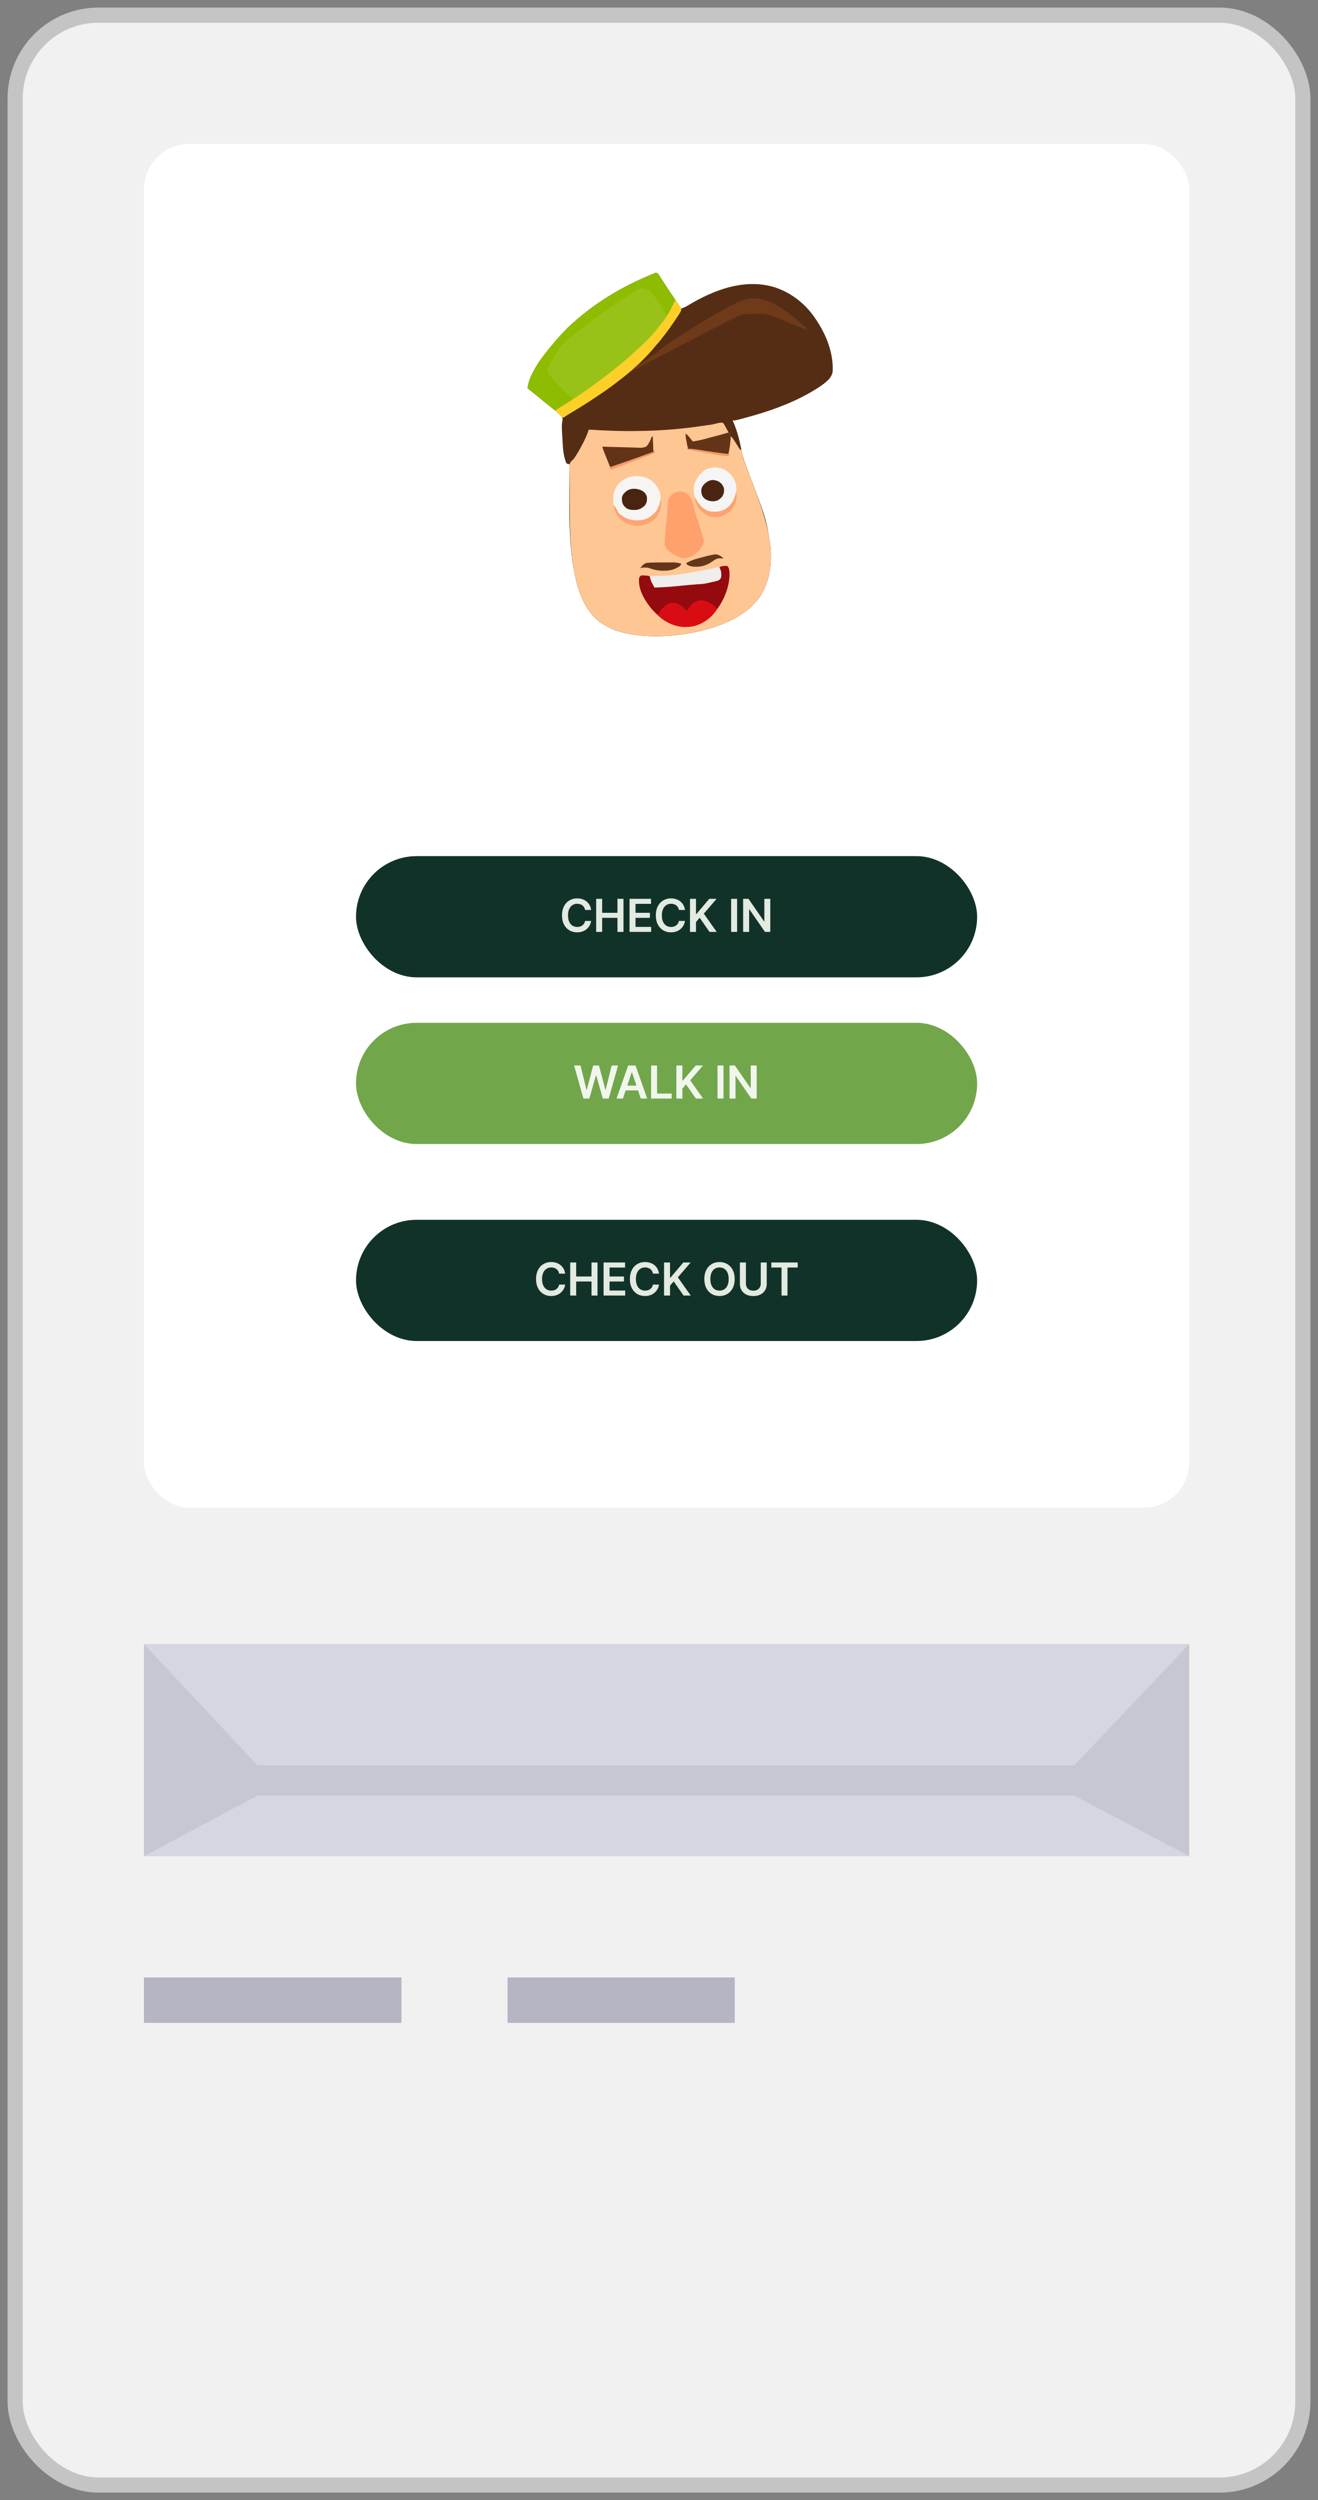 <svg width="87" height="165" viewBox="0 0 87 165" fill="none" xmlns="http://www.w3.org/2000/svg">
<rect x="0" y="0" width="87" height="165" fill="#808080" stroke="none"/>
<rect x="1" y="1" width="85" height="163" rx="5.5" fill="#F1F1F2" stroke="#C4C4C4"/>
<rect x="9.5" y="9.5" width="69" height="90" rx="3" fill="white"/>
<rect opacity="0.7" x="9.5" y="108.5" width="69" height="14" fill="#B5B5C3"/>
<rect x="9.5" y="130.5" width="17" height="3" fill="#B5B5C3"/>
<rect x="33.5" y="130.5" width="15" height="3" fill="#B5B5C3"/>
<path opacity="0.7" d="M17 118.5H70.91L78.5 122.5H9.5L17 118.5Z" fill="#DBDFE9"/>
<path opacity="0.7" d="M9.5 108.5H78.5L70.914 116.5H17L9.5 108.5Z" fill="#DBDFE9"/>
<rect x="23.5" y="80.5" width="41" height="8" rx="4" fill="#113228"/>
<path d="M37.307 84.054H36.908C36.897 83.989 36.876 83.931 36.846 83.881C36.815 83.829 36.777 83.786 36.731 83.751C36.686 83.715 36.634 83.689 36.576 83.671C36.518 83.652 36.456 83.643 36.389 83.643C36.271 83.643 36.166 83.673 36.074 83.733C35.983 83.791 35.911 83.878 35.859 83.993C35.807 84.106 35.781 84.245 35.781 84.409C35.781 84.576 35.807 84.717 35.859 84.831C35.911 84.945 35.983 85.031 36.074 85.089C36.166 85.146 36.27 85.175 36.388 85.175C36.454 85.175 36.515 85.166 36.572 85.15C36.629 85.132 36.681 85.106 36.726 85.072C36.772 85.038 36.811 84.996 36.842 84.946C36.874 84.896 36.896 84.84 36.908 84.776L37.307 84.778C37.292 84.881 37.26 84.979 37.21 85.07C37.161 85.16 37.096 85.241 37.017 85.31C36.937 85.379 36.844 85.433 36.738 85.472C36.631 85.511 36.513 85.53 36.383 85.53C36.191 85.53 36.02 85.485 35.87 85.397C35.719 85.308 35.6 85.18 35.514 85.012C35.427 84.844 35.384 84.644 35.384 84.409C35.384 84.174 35.428 83.973 35.515 83.806C35.602 83.638 35.721 83.51 35.872 83.421C36.022 83.333 36.193 83.288 36.383 83.288C36.505 83.288 36.617 83.305 36.722 83.34C36.826 83.374 36.919 83.424 37.001 83.49C37.083 83.555 37.15 83.635 37.202 83.731C37.256 83.825 37.29 83.933 37.307 84.054ZM37.639 85.5V83.318H38.034V84.242H39.045V83.318H39.441V85.5H39.045V84.573H38.034V85.5H37.639ZM39.841 85.5V83.318H41.26V83.65H40.236V84.242H41.187V84.573H40.236V85.169H41.269V85.5H39.841ZM43.501 84.054H43.102C43.091 83.989 43.07 83.931 43.04 83.881C43.009 83.829 42.971 83.786 42.926 83.751C42.88 83.715 42.828 83.689 42.77 83.671C42.713 83.652 42.65 83.643 42.584 83.643C42.465 83.643 42.36 83.673 42.268 83.733C42.177 83.791 42.105 83.878 42.053 83.993C42.001 84.106 41.975 84.245 41.975 84.409C41.975 84.576 42.001 84.717 42.053 84.831C42.106 84.945 42.177 85.031 42.268 85.089C42.36 85.146 42.465 85.175 42.583 85.175C42.648 85.175 42.709 85.166 42.766 85.15C42.823 85.132 42.875 85.106 42.92 85.072C42.967 85.038 43.005 84.996 43.036 84.946C43.068 84.896 43.09 84.84 43.102 84.776L43.501 84.778C43.486 84.881 43.454 84.979 43.404 85.07C43.355 85.16 43.291 85.241 43.211 85.31C43.132 85.379 43.039 85.433 42.932 85.472C42.825 85.511 42.707 85.53 42.577 85.53C42.386 85.53 42.214 85.485 42.064 85.397C41.913 85.308 41.795 85.18 41.708 85.012C41.621 84.844 41.578 84.644 41.578 84.409C41.578 84.174 41.622 83.973 41.709 83.806C41.796 83.638 41.915 83.51 42.066 83.421C42.217 83.333 42.387 83.288 42.577 83.288C42.699 83.288 42.812 83.305 42.916 83.34C43.02 83.374 43.114 83.424 43.195 83.49C43.277 83.555 43.344 83.635 43.397 83.731C43.45 83.825 43.485 83.933 43.501 84.054ZM43.833 85.5V83.318H44.228V84.321H44.255L45.106 83.318H45.589L44.745 84.297L45.596 85.5H45.121L44.47 84.565L44.228 84.85V85.5H43.833ZM48.497 84.409C48.497 84.644 48.453 84.846 48.365 85.013C48.277 85.18 48.158 85.308 48.007 85.397C47.856 85.485 47.685 85.53 47.494 85.53C47.303 85.53 47.132 85.485 46.981 85.397C46.83 85.307 46.711 85.179 46.623 85.012C46.536 84.844 46.492 84.644 46.492 84.409C46.492 84.174 46.536 83.973 46.623 83.806C46.711 83.638 46.83 83.51 46.981 83.421C47.132 83.333 47.303 83.288 47.494 83.288C47.685 83.288 47.856 83.333 48.007 83.421C48.158 83.51 48.277 83.638 48.365 83.806C48.453 83.973 48.497 84.174 48.497 84.409ZM48.099 84.409C48.099 84.244 48.074 84.104 48.022 83.99C47.971 83.876 47.9 83.79 47.809 83.731C47.718 83.673 47.613 83.643 47.494 83.643C47.376 83.643 47.271 83.673 47.18 83.731C47.089 83.79 47.018 83.876 46.966 83.99C46.915 84.104 46.889 84.244 46.889 84.409C46.889 84.575 46.915 84.715 46.966 84.829C47.018 84.942 47.089 85.029 47.18 85.088C47.271 85.146 47.376 85.175 47.494 85.175C47.613 85.175 47.718 85.146 47.809 85.088C47.9 85.029 47.971 84.942 48.022 84.829C48.074 84.715 48.099 84.575 48.099 84.409ZM50.216 83.318H50.611V84.744C50.611 84.9 50.574 85.037 50.5 85.156C50.427 85.275 50.324 85.367 50.191 85.434C50.059 85.5 49.903 85.533 49.726 85.533C49.548 85.533 49.392 85.5 49.259 85.434C49.126 85.367 49.023 85.275 48.95 85.156C48.877 85.037 48.84 84.9 48.84 84.744V83.318H49.236V84.711C49.236 84.802 49.256 84.882 49.295 84.954C49.336 85.025 49.393 85.08 49.466 85.121C49.539 85.16 49.626 85.18 49.726 85.18C49.826 85.18 49.913 85.16 49.986 85.121C50.06 85.08 50.117 85.025 50.156 84.954C50.196 84.882 50.216 84.802 50.216 84.711V83.318ZM50.915 83.65V83.318H52.656V83.65H51.981V85.5H51.589V83.65H50.915Z" fill="#E3EAE1"/>
<rect x="23.5" y="67.5" width="41" height="8" rx="4" fill="#71A64B"/>
<path d="M38.511 72.5L37.895 70.318H38.32L38.713 71.921H38.734L39.153 70.318H39.54L39.961 71.923H39.98L40.373 70.318H40.798L40.182 72.5H39.792L39.356 70.969H39.339L38.901 72.5H38.511ZM41.117 72.5H40.696L41.464 70.318H41.952L42.721 72.5H42.299L41.716 70.766H41.699L41.117 72.5ZM41.131 71.644H42.282V71.962H41.131V71.644ZM42.978 72.5V70.318H43.373V72.169H44.334V72.5H42.978ZM44.647 72.5V70.318H45.043V71.321H45.069L45.92 70.318H46.403L45.559 71.297L46.41 72.5H45.935L45.284 71.565L45.043 71.85V72.5H44.647ZM47.757 70.318V72.5H47.362V70.318H47.757ZM49.948 70.318V72.5H49.596L48.568 71.014H48.55V72.5H48.155V70.318H48.509L49.536 71.805H49.555V70.318H49.948Z" fill="#F1F6ED"/>
<rect x="23.5" y="56.5" width="41" height="8" rx="4" fill="#113228"/>
<path d="M39.02 60.054H38.622C38.611 59.989 38.59 59.931 38.559 59.881C38.528 59.83 38.49 59.786 38.445 59.751C38.4 59.715 38.348 59.689 38.289 59.671C38.232 59.652 38.17 59.643 38.103 59.643C37.984 59.643 37.879 59.673 37.788 59.733C37.696 59.791 37.624 59.878 37.572 59.992C37.521 60.106 37.495 60.245 37.495 60.409C37.495 60.576 37.521 60.717 37.572 60.831C37.625 60.945 37.697 61.031 37.788 61.089C37.879 61.146 37.984 61.175 38.102 61.175C38.167 61.175 38.228 61.166 38.285 61.15C38.343 61.132 38.394 61.106 38.44 61.072C38.486 61.038 38.525 60.996 38.556 60.946C38.588 60.896 38.61 60.84 38.622 60.776L39.02 60.778C39.005 60.881 38.973 60.979 38.923 61.07C38.874 61.16 38.81 61.241 38.73 61.31C38.651 61.379 38.558 61.433 38.451 61.472C38.345 61.511 38.227 61.53 38.097 61.53C37.905 61.53 37.734 61.485 37.583 61.397C37.432 61.308 37.314 61.18 37.227 61.012C37.141 60.844 37.097 60.644 37.097 60.409C37.097 60.174 37.141 59.973 37.228 59.806C37.316 59.639 37.435 59.51 37.585 59.422C37.736 59.333 37.906 59.288 38.097 59.288C38.218 59.288 38.331 59.305 38.435 59.34C38.54 59.374 38.633 59.424 38.715 59.49C38.796 59.555 38.863 59.635 38.916 59.73C38.969 59.825 39.004 59.933 39.02 60.054ZM39.352 61.5V59.318H39.748V60.242H40.758V59.318H41.155V61.5H40.758V60.573H39.748V61.5H39.352ZM41.555 61.5V59.318H42.974V59.65H41.95V60.242H42.9V60.573H41.95V61.169H42.982V61.5H41.555ZM45.214 60.054H44.816C44.805 59.989 44.784 59.931 44.753 59.881C44.723 59.83 44.685 59.786 44.639 59.751C44.594 59.715 44.542 59.689 44.484 59.671C44.426 59.652 44.364 59.643 44.297 59.643C44.179 59.643 44.074 59.673 43.982 59.733C43.89 59.791 43.819 59.878 43.767 59.992C43.715 60.106 43.689 60.245 43.689 60.409C43.689 60.576 43.715 60.717 43.767 60.831C43.819 60.945 43.891 61.031 43.982 61.089C44.074 61.146 44.178 61.175 44.296 61.175C44.361 61.175 44.422 61.166 44.479 61.15C44.537 61.132 44.588 61.106 44.634 61.072C44.68 61.038 44.719 60.996 44.75 60.946C44.782 60.896 44.804 60.84 44.816 60.776L45.214 60.778C45.2 60.881 45.167 60.979 45.117 61.07C45.069 61.16 45.004 61.241 44.925 61.31C44.845 61.379 44.752 61.433 44.645 61.472C44.539 61.511 44.421 61.53 44.291 61.53C44.099 61.53 43.928 61.485 43.777 61.397C43.627 61.308 43.508 61.18 43.422 61.012C43.335 60.844 43.291 60.644 43.291 60.409C43.291 60.174 43.335 59.973 43.422 59.806C43.51 59.639 43.629 59.51 43.779 59.422C43.93 59.333 44.1 59.288 44.291 59.288C44.412 59.288 44.525 59.305 44.63 59.34C44.734 59.374 44.827 59.424 44.909 59.49C44.99 59.555 45.057 59.635 45.11 59.73C45.163 59.825 45.198 59.933 45.214 60.054ZM45.546 61.5V59.318H45.942V60.321H45.968L46.819 59.318H47.302L46.458 60.297L47.309 61.5H46.834L46.184 60.565L45.942 60.85V61.5H45.546ZM48.656 59.318V61.5H48.261V59.318H48.656ZM50.847 59.318V61.5H50.495L49.467 60.014H49.449V61.5H49.054V59.318H49.408L50.435 60.805H50.454V59.318H50.847Z" fill="#E3EAE1"/>
<path d="M43.415 18.038C43.471 18.109 43.471 18.109 43.53 18.201C43.552 18.235 43.574 18.269 43.597 18.305C43.632 18.36 43.632 18.36 43.667 18.416C43.717 18.492 43.766 18.568 43.815 18.644C43.839 18.682 43.864 18.719 43.888 18.758C43.977 18.895 44.067 19.032 44.157 19.168C44.173 19.191 44.188 19.214 44.204 19.238C44.343 19.448 44.484 19.657 44.624 19.866C44.646 19.899 44.668 19.931 44.69 19.964C44.721 20.009 44.721 20.009 44.752 20.056C44.77 20.083 44.788 20.109 44.807 20.137C44.859 20.213 44.913 20.289 44.968 20.363C45.138 20.311 45.284 20.234 45.437 20.141C47.128 19.135 49.062 18.39 51.017 18.923C52.066 19.231 53.014 19.91 53.67 20.813C53.692 20.843 53.692 20.843 53.714 20.873C54.462 21.899 55.024 23.203 54.966 24.512C54.915 24.89 54.648 25.11 54.37 25.334C54.122 25.52 53.864 25.683 53.598 25.838C53.555 25.863 53.555 25.863 53.511 25.889C52.174 26.659 50.705 27.17 49.229 27.563C49.155 27.583 49.082 27.603 49.009 27.623C48.943 27.641 48.877 27.658 48.811 27.676C48.767 27.688 48.767 27.688 48.722 27.7C48.597 27.732 48.492 27.751 48.362 27.751C48.381 27.792 48.381 27.792 48.401 27.834C48.667 28.442 48.824 29.092 48.951 29.744C49.037 30.184 49.183 30.588 49.342 31.004C50.547 34.155 50.547 34.155 50.781 35.551C50.79 35.599 50.799 35.648 50.808 35.698C51 36.948 50.868 38.338 50.154 39.393C49.715 40.017 49.16 40.447 48.506 40.801C48.474 40.819 48.474 40.819 48.44 40.837C46.364 41.945 42.903 42.351 40.666 41.616C40.4 41.522 40.156 41.394 39.912 41.251C39.877 41.232 39.843 41.213 39.807 41.193C38.858 40.629 38.331 39.488 38.054 38.433C37.443 35.963 37.591 33.168 37.601 30.638C37.572 30.633 37.543 30.628 37.513 30.623C37.42 30.601 37.42 30.601 37.375 30.547C37.17 30.055 37.156 29.502 37.125 28.974C37.123 28.949 37.122 28.923 37.12 28.897C37.072 28.076 37.072 28.076 37.128 27.739C37.139 27.635 37.142 27.583 37.093 27.492C37.032 27.423 36.969 27.365 36.899 27.306C36.874 27.283 36.85 27.261 36.825 27.238C36.61 27.048 36.384 26.871 36.156 26.698C36.012 26.589 35.873 26.475 35.734 26.359C35.526 26.184 35.315 26.013 35.102 25.844C35.007 25.768 34.913 25.691 34.82 25.613C34.966 24.58 35.834 23.482 36.481 22.726C36.524 22.675 36.566 22.624 36.608 22.573C36.955 22.164 37.31 21.768 37.709 21.413C37.747 21.379 37.785 21.345 37.823 21.31C39.325 19.955 41.087 18.912 42.929 18.146C42.965 18.131 43.001 18.116 43.038 18.1C43.072 18.087 43.105 18.073 43.14 18.059C43.169 18.047 43.199 18.035 43.229 18.022C43.306 18.001 43.306 18.001 43.415 18.038Z" fill="#552D14"/>
<path d="M47.712 27.901C47.774 27.962 47.774 27.962 47.823 28.048C47.84 28.079 47.858 28.109 47.876 28.14C47.902 28.189 47.902 28.189 47.929 28.238C47.947 28.27 47.964 28.302 47.983 28.335C48.026 28.415 48.068 28.495 48.109 28.576C47.76 28.682 47.406 28.771 47.052 28.864C46.933 28.895 46.814 28.927 46.695 28.958C46.558 28.995 46.42 29.031 46.282 29.067C46.239 29.078 46.197 29.09 46.153 29.102C46.113 29.112 46.073 29.122 46.032 29.133C45.998 29.142 45.963 29.151 45.927 29.161C45.833 29.176 45.778 29.172 45.69 29.138C45.637 29.089 45.637 29.089 45.589 29.028C45.571 29.006 45.554 28.984 45.536 28.961C45.518 28.939 45.501 28.916 45.482 28.892C45.464 28.869 45.446 28.846 45.427 28.822C45.382 28.765 45.337 28.708 45.293 28.651C45.311 28.884 45.342 29.112 45.386 29.343C45.401 29.439 45.404 29.529 45.401 29.625C45.443 29.624 45.485 29.622 45.528 29.62C45.759 29.62 45.984 29.66 46.212 29.697C46.347 29.719 46.482 29.74 46.617 29.761C46.659 29.768 46.659 29.768 46.701 29.774C46.997 29.82 47.294 29.861 47.59 29.9C47.615 29.903 47.639 29.906 47.665 29.91C47.801 29.927 47.937 29.945 48.073 29.963C48.091 29.826 48.108 29.69 48.125 29.553C48.132 29.495 48.132 29.495 48.14 29.437C48.168 29.212 48.194 28.988 48.218 28.763C48.332 28.874 48.417 28.99 48.502 29.126C48.539 29.185 48.539 29.185 48.577 29.246C48.602 29.284 48.626 29.323 48.651 29.363C48.693 29.429 48.735 29.494 48.777 29.56C48.807 29.607 48.838 29.654 48.868 29.701C48.892 29.676 48.915 29.651 48.94 29.625C48.947 29.677 48.947 29.677 48.953 29.729C49.017 30.148 49.147 30.521 49.301 30.914C49.375 31.103 49.448 31.292 49.52 31.482C49.542 31.54 49.542 31.54 49.565 31.6C50.054 32.879 50.553 34.191 50.782 35.55C50.795 35.623 50.795 35.623 50.808 35.698C51 36.948 50.868 38.337 50.154 39.393C49.715 40.017 49.16 40.447 48.507 40.8C48.485 40.812 48.463 40.824 48.44 40.837C46.364 41.945 42.903 42.351 40.666 41.615C40.4 41.522 40.156 41.394 39.912 41.251C39.877 41.231 39.843 41.212 39.807 41.193C38.858 40.628 38.331 39.488 38.054 38.433C37.504 36.21 37.627 33.737 37.602 31.46C37.601 31.351 37.599 31.241 37.596 31.131C37.595 31.063 37.594 30.995 37.593 30.927C37.592 30.896 37.591 30.866 37.59 30.834C37.588 30.66 37.602 30.558 37.718 30.429C37.745 30.405 37.771 30.381 37.798 30.356C37.923 30.229 38.01 30.084 38.102 29.93C38.13 29.884 38.13 29.884 38.158 29.837C38.438 29.363 38.692 28.878 38.865 28.351C38.897 28.353 38.929 28.355 38.961 28.357C41.394 28.52 43.846 28.479 46.259 28.121C46.384 28.102 46.509 28.084 46.635 28.068C46.659 28.064 46.683 28.061 46.708 28.058C46.773 28.049 46.839 28.041 46.905 28.032C47.069 28.006 47.229 27.966 47.391 27.922C47.504 27.899 47.597 27.886 47.712 27.901Z" fill="#FEC693"/>
<path d="M43.415 18.038C43.471 18.109 43.471 18.109 43.53 18.201C43.552 18.235 43.574 18.269 43.597 18.305C43.632 18.36 43.632 18.36 43.667 18.416C43.717 18.492 43.766 18.568 43.815 18.644C43.839 18.682 43.864 18.719 43.888 18.758C43.977 18.895 44.067 19.032 44.157 19.168C44.173 19.191 44.188 19.214 44.204 19.238C44.343 19.448 44.484 19.657 44.624 19.866C44.646 19.899 44.668 19.931 44.69 19.964C44.721 20.009 44.721 20.009 44.752 20.056C44.77 20.083 44.788 20.109 44.807 20.137C44.843 20.19 44.881 20.242 44.92 20.293C44.968 20.363 44.968 20.363 44.966 20.45C44.92 20.584 44.849 20.695 44.771 20.811C44.755 20.836 44.739 20.86 44.722 20.886C44.672 20.962 44.621 21.038 44.57 21.113C44.547 21.148 44.547 21.148 44.524 21.183C44.133 21.763 43.717 22.325 43.254 22.846C43.183 22.927 43.114 23.009 43.045 23.092C42.899 23.266 42.744 23.428 42.587 23.591C42.559 23.619 42.532 23.648 42.503 23.677C42.331 23.856 42.155 24.024 41.97 24.188C41.931 24.224 41.891 24.261 41.852 24.297C41.566 24.556 41.27 24.796 40.964 25.029C40.886 25.089 40.808 25.15 40.731 25.211C40.257 25.582 39.762 25.919 39.262 26.251C39.226 26.275 39.19 26.299 39.152 26.324C38.671 26.642 38.183 26.946 37.689 27.243C37.667 27.256 37.646 27.269 37.623 27.282C37.565 27.318 37.506 27.353 37.447 27.389C37.361 27.442 37.282 27.499 37.204 27.563C37.059 27.503 36.961 27.397 36.852 27.287C36.655 27.094 36.45 26.923 36.232 26.757C36.063 26.628 35.898 26.496 35.734 26.359C35.526 26.184 35.315 26.013 35.102 25.844C35.007 25.768 34.913 25.691 34.82 25.613C34.966 24.58 35.834 23.482 36.481 22.726C36.524 22.675 36.566 22.624 36.608 22.573C36.955 22.164 37.31 21.768 37.709 21.413C37.747 21.379 37.785 21.345 37.823 21.31C39.325 19.955 41.087 18.912 42.929 18.146C42.965 18.131 43.001 18.116 43.038 18.1C43.072 18.087 43.105 18.073 43.14 18.059C43.169 18.047 43.199 18.035 43.229 18.022C43.306 18.001 43.306 18.001 43.415 18.038Z" fill="#99C218"/>
<path d="M48.002 37.351C48.131 37.468 48.14 37.62 48.155 37.791C48.179 38.835 47.678 39.877 46.999 40.618C46.459 41.162 45.849 41.378 45.108 41.371C44.255 41.322 43.592 40.829 43.028 40.204C42.617 39.713 42.188 39.034 42.179 38.363C42.178 38.325 42.177 38.286 42.176 38.246C42.189 38.123 42.208 38.072 42.296 37.988C42.378 37.972 42.378 37.972 42.47 37.976C42.5 37.977 42.53 37.978 42.561 37.979C42.608 37.984 42.608 37.984 42.657 37.988C42.713 37.991 42.713 37.991 42.77 37.993C42.874 38.026 42.874 38.026 42.938 38.128C42.955 38.171 42.972 38.214 42.989 38.258C43.014 38.321 43.014 38.321 43.04 38.386C43.057 38.428 43.073 38.47 43.09 38.513C43.126 38.588 43.162 38.663 43.199 38.738C43.848 38.721 44.493 38.671 45.139 38.608C45.268 38.595 45.398 38.583 45.527 38.571C46.597 38.554 46.597 38.554 47.524 38.182C47.646 37.958 47.556 37.66 47.496 37.426C47.674 37.352 47.812 37.331 48.002 37.351Z" fill="#940A0E"/>
<path d="M43.415 18.038C43.471 18.109 43.471 18.109 43.53 18.201C43.552 18.235 43.574 18.27 43.597 18.305C43.62 18.341 43.644 18.378 43.667 18.416C43.716 18.491 43.765 18.567 43.814 18.642C43.838 18.68 43.862 18.718 43.887 18.756C43.966 18.878 44.045 18.998 44.126 19.119C44.158 19.168 44.191 19.218 44.224 19.267C44.29 19.369 44.357 19.467 44.43 19.563C44.489 19.643 44.533 19.708 44.57 19.801C44.539 20.044 44.401 20.269 44.281 20.476C44.258 20.519 44.258 20.519 44.233 20.562C44.218 20.59 44.203 20.617 44.187 20.645C44.173 20.669 44.159 20.693 44.145 20.718C44.101 20.776 44.101 20.776 43.992 20.813C43.982 20.794 43.972 20.775 43.961 20.755C43.752 20.368 43.542 19.995 43.27 19.651C43.235 19.604 43.235 19.604 43.199 19.556C43.027 19.341 42.761 19.076 42.479 19.043C42.278 19.037 42.14 19.073 41.968 19.184C41.944 19.199 41.92 19.214 41.895 19.23C41.811 19.282 41.728 19.335 41.645 19.388C41.58 19.43 41.515 19.471 41.45 19.512C40.437 20.158 39.446 20.849 38.504 21.601C38.482 21.618 38.46 21.635 38.438 21.653C36.977 22.767 36.977 22.767 36.141 24.35C36.128 24.564 36.222 24.692 36.35 24.849C36.407 24.915 36.465 24.98 36.524 25.044C36.546 25.068 36.568 25.092 36.59 25.116C36.662 25.195 36.734 25.273 36.806 25.351C36.845 25.392 36.845 25.392 36.884 25.434C37.176 25.749 37.461 26.052 37.818 26.288C37.774 26.425 37.739 26.439 37.623 26.512C37.575 26.543 37.575 26.543 37.525 26.575C37.49 26.596 37.456 26.618 37.42 26.64C37.387 26.661 37.354 26.682 37.319 26.704C37.253 26.746 37.187 26.788 37.12 26.829C37.057 26.868 36.994 26.907 36.932 26.948C36.726 27.079 36.726 27.079 36.604 27.064C36.482 26.975 36.367 26.88 36.254 26.781C36.056 26.61 35.855 26.445 35.649 26.286C35.367 26.069 35.093 25.843 34.82 25.613C34.966 24.58 35.834 23.482 36.481 22.726C36.524 22.675 36.566 22.624 36.608 22.573C36.955 22.164 37.31 21.768 37.709 21.413C37.747 21.379 37.785 21.345 37.823 21.31C39.325 19.955 41.087 18.912 42.929 18.146C42.965 18.131 43.001 18.116 43.038 18.1C43.072 18.087 43.105 18.073 43.14 18.059C43.169 18.047 43.199 18.035 43.229 18.022C43.306 18.001 43.306 18.001 43.415 18.038Z" fill="#8EBC00"/>
<path d="M45.24 32.508C45.494 32.664 45.631 32.869 45.712 33.161C45.719 33.187 45.726 33.213 45.734 33.239C45.757 33.322 45.779 33.404 45.802 33.487C45.832 33.594 45.862 33.702 45.892 33.81C45.9 33.837 45.907 33.863 45.914 33.89C45.976 34.108 46.047 34.32 46.123 34.532C46.178 34.693 46.225 34.855 46.272 35.018C46.308 35.138 46.348 35.257 46.389 35.376C46.461 35.602 46.493 35.757 46.393 35.98C46.366 36.025 46.337 36.069 46.307 36.112C46.293 36.132 46.279 36.153 46.265 36.175C46.024 36.495 45.677 36.763 45.291 36.84C44.852 36.881 44.415 36.572 44.081 36.307C43.965 36.194 43.895 36.097 43.875 35.93C43.881 35.535 43.917 35.145 43.956 34.752C43.969 34.612 43.983 34.473 43.996 34.333C44.001 34.282 44.001 34.282 44.006 34.229C44.025 34.028 44.041 33.827 44.053 33.625C44.056 33.58 44.059 33.535 44.061 33.489C44.066 33.409 44.07 33.328 44.074 33.248C44.09 32.973 44.158 32.827 44.353 32.633C44.602 32.447 44.949 32.396 45.24 32.508Z" fill="#FFA16D"/>
<path d="M51.581 20.336C52.19 20.734 52.748 21.206 53.275 21.712C53.203 21.75 53.203 21.75 53.096 21.715C53.05 21.697 53.004 21.679 52.958 21.66C52.932 21.65 52.907 21.64 52.882 21.63C52.828 21.609 52.773 21.587 52.719 21.566C52.575 21.509 52.431 21.453 52.287 21.396C52.257 21.385 52.228 21.374 52.198 21.362C50.595 20.656 50.595 20.656 48.949 20.76C48.907 20.781 48.865 20.801 48.822 20.822C48.777 20.843 48.731 20.865 48.685 20.886C48.529 20.96 48.374 21.036 48.22 21.113C48.19 21.127 48.16 21.142 48.129 21.157C47.493 21.473 46.861 21.798 46.231 22.126C46.112 22.188 45.992 22.25 45.872 22.312C45.824 22.337 45.776 22.363 45.728 22.387C45.632 22.438 45.535 22.488 45.439 22.538C45.415 22.55 45.391 22.562 45.367 22.575C45.319 22.6 45.27 22.625 45.222 22.65C45.103 22.712 44.985 22.773 44.866 22.835C44.634 22.956 44.402 23.076 44.17 23.196C44.048 23.259 43.926 23.322 43.805 23.385C43.743 23.417 43.682 23.448 43.621 23.48C43.104 23.747 42.591 24.023 42.083 24.308C42.054 24.323 42.026 24.339 41.997 24.356C41.94 24.387 41.884 24.419 41.828 24.451C41.8 24.466 41.773 24.482 41.744 24.497C41.72 24.511 41.696 24.524 41.672 24.538C41.642 24.55 41.642 24.55 41.611 24.562C41.587 24.55 41.564 24.538 41.539 24.525C41.574 24.494 41.609 24.463 41.645 24.432C41.691 24.391 41.737 24.35 41.783 24.309C41.806 24.289 41.829 24.269 41.852 24.248C41.969 24.145 42.082 24.04 42.189 23.925C42.213 23.937 42.237 23.95 42.261 23.962C42.214 24.024 42.166 24.086 42.117 24.15C42.138 24.135 42.159 24.119 42.181 24.103C42.349 23.98 42.518 23.86 42.69 23.742C42.877 23.614 43.055 23.477 43.233 23.337C44.328 22.48 45.516 21.747 46.703 21.038C46.742 21.014 46.781 20.991 46.821 20.967C47.408 20.616 48.004 20.287 48.617 19.988C48.669 19.962 48.669 19.962 48.722 19.936C49.761 19.436 50.651 19.745 51.581 20.336Z" fill="#6F3A1A"/>
<path d="M44.572 19.838C44.678 19.943 44.768 20.051 44.855 20.173C44.877 20.204 44.9 20.236 44.923 20.268C44.97 20.363 44.97 20.363 44.969 20.452C44.921 20.585 44.85 20.695 44.773 20.811C44.749 20.847 44.749 20.847 44.724 20.885C44.674 20.961 44.623 21.037 44.572 21.113C44.557 21.136 44.542 21.159 44.526 21.182C44.135 21.763 43.719 22.325 43.256 22.845C43.185 22.927 43.116 23.008 43.047 23.092C42.901 23.265 42.746 23.428 42.589 23.59C42.561 23.619 42.534 23.648 42.505 23.677C42.334 23.855 42.157 24.024 41.972 24.188C41.933 24.224 41.893 24.26 41.854 24.296C41.568 24.555 41.272 24.796 40.966 25.029C40.888 25.089 40.81 25.15 40.733 25.21C40.259 25.582 39.764 25.919 39.264 26.25C39.228 26.274 39.192 26.299 39.154 26.323C38.673 26.642 38.185 26.946 37.691 27.242C37.669 27.256 37.648 27.268 37.626 27.282C37.567 27.317 37.508 27.353 37.449 27.388C37.363 27.442 37.284 27.499 37.206 27.563C37.065 27.502 36.963 27.402 36.854 27.296C36.826 27.269 36.826 27.269 36.798 27.242C36.753 27.2 36.709 27.156 36.664 27.113C36.773 26.993 36.9 26.919 37.036 26.839C37.915 26.311 38.763 25.72 39.587 25.106C39.665 25.048 39.743 24.99 39.821 24.933C40.348 24.542 40.861 24.132 41.358 23.7C41.377 23.684 41.396 23.668 41.415 23.652C41.648 23.449 41.879 23.244 42.104 23.031C42.159 22.979 42.214 22.928 42.27 22.877C42.679 22.504 43.08 22.106 43.416 21.66C43.497 21.553 43.582 21.45 43.667 21.347C43.982 20.954 44.231 20.534 44.443 20.073C44.5 19.95 44.5 19.95 44.572 19.838Z" fill="#FDCF29"/>
<path d="M42.549 31.5C42.578 31.508 42.606 31.517 42.636 31.526C43.016 31.66 43.302 31.961 43.488 32.325C43.649 32.668 43.643 33.042 43.526 33.4C43.355 33.813 43.056 34.097 42.659 34.267C42.448 34.349 42.255 34.37 42.032 34.368C41.982 34.368 41.982 34.368 41.931 34.368C41.662 34.361 41.447 34.305 41.213 34.162C41.151 34.125 41.151 34.125 41.089 34.087C40.805 33.858 40.554 33.563 40.49 33.187C40.455 32.721 40.505 32.381 40.774 32.003C41.223 31.475 41.906 31.292 42.549 31.5Z" fill="#F6F5F4"/>
<path d="M47.872 31.021C48.19 31.224 48.462 31.529 48.565 31.908C48.652 32.312 48.609 32.76 48.402 33.113C48.325 33.223 48.243 33.319 48.149 33.413C48.101 33.463 48.101 33.463 48.052 33.514C47.703 33.792 47.309 33.842 46.885 33.788C46.523 33.708 46.225 33.452 46.02 33.139C45.823 32.788 45.732 32.395 45.827 31.995C45.964 31.566 46.208 31.22 46.587 30.99C47.003 30.786 47.465 30.8 47.872 31.021Z" fill="#F6F5F5"/>
<path d="M46.753 39.733C46.976 39.851 47.176 39.977 47.354 40.162C46.998 40.746 46.443 41.148 45.801 41.325C45.05 41.468 44.321 41.282 43.694 40.84C43.594 40.758 43.506 40.67 43.418 40.575C43.638 40.238 43.859 39.91 44.248 39.787C44.539 39.752 44.806 39.833 45.038 40.021C45.101 40.08 45.163 40.141 45.224 40.202C45.291 40.277 45.291 40.277 45.368 40.312C45.38 40.288 45.392 40.264 45.404 40.239C45.695 39.69 46.185 39.458 46.753 39.733Z" fill="#D80D13"/>
<path d="M47.489 37.473C47.614 37.66 47.634 37.88 47.605 38.1C47.551 38.223 47.503 38.27 47.384 38.32C47.278 38.353 47.171 38.377 47.063 38.401C47.023 38.41 46.983 38.419 46.942 38.428C46.465 38.528 45.979 38.562 45.495 38.604C45.315 38.62 45.135 38.638 44.955 38.656C44.37 38.717 43.787 38.76 43.199 38.776C43.164 38.711 43.13 38.646 43.095 38.581C43.076 38.545 43.057 38.509 43.037 38.472C42.957 38.312 42.91 38.208 42.91 38.026C42.953 38.025 42.953 38.025 42.996 38.025C44.007 38.009 45.005 37.922 45.997 37.707C46.205 37.664 46.415 37.629 46.625 37.592C46.864 37.55 47.098 37.498 47.332 37.434C47.424 37.425 47.424 37.425 47.489 37.473Z" fill="#EFEEED"/>
<path d="M43.056 28.801C43.068 28.801 43.08 28.801 43.092 28.801C43.104 29.147 43.116 29.494 43.128 29.851C42.6 30.046 42.069 30.234 41.538 30.421C41.427 30.459 41.316 30.499 41.205 30.538C41.172 30.549 41.139 30.561 41.105 30.573C40.904 30.644 40.705 30.719 40.507 30.798C40.419 30.826 40.419 30.826 40.275 30.826C40.203 30.646 40.131 30.465 40.059 30.285C40.035 30.224 40.01 30.163 39.986 30.101C39.95 30.013 39.915 29.925 39.88 29.837C39.869 29.809 39.858 29.782 39.847 29.754C39.77 29.559 39.77 29.559 39.77 29.476C39.805 29.477 39.84 29.479 39.877 29.48C40.211 29.493 40.546 29.503 40.881 29.509C41.053 29.512 41.225 29.517 41.397 29.524C41.563 29.531 41.729 29.535 41.896 29.536C41.959 29.537 42.022 29.54 42.085 29.543C42.38 29.561 42.38 29.561 42.658 29.476C42.815 29.314 42.908 29.108 42.993 28.9C43.02 28.838 43.02 28.838 43.056 28.801Z" fill="#623317"/>
<path d="M48.256 28.537C48.242 28.862 48.212 29.181 48.166 29.503C48.158 29.552 48.158 29.552 48.151 29.602C48.133 29.727 48.114 29.842 48.075 29.962C47.76 29.975 47.456 29.925 47.145 29.878C47.088 29.869 47.031 29.861 46.973 29.852C46.856 29.835 46.739 29.818 46.622 29.8C46.363 29.762 46.104 29.725 45.845 29.688C45.759 29.675 45.673 29.663 45.586 29.651C45.525 29.642 45.464 29.633 45.403 29.625C45.379 29.491 45.355 29.358 45.331 29.224C45.324 29.186 45.317 29.148 45.31 29.109C45.303 29.073 45.297 29.036 45.29 28.998C45.284 28.965 45.278 28.931 45.272 28.897C45.259 28.8 45.256 28.709 45.259 28.612C45.45 28.761 45.582 28.942 45.728 29.137C46.012 29.092 46.288 29.034 46.566 28.959C46.602 28.949 46.639 28.94 46.677 28.93C46.791 28.899 46.906 28.868 47.021 28.837C47.099 28.816 47.177 28.796 47.254 28.775C47.628 28.677 47.628 28.677 48 28.568C48.111 28.537 48.111 28.537 48.256 28.537Z" fill="#633418"/>
<path d="M42.439 32.418C42.586 32.534 42.677 32.637 42.707 32.831C42.715 33.026 42.694 33.175 42.584 33.338C42.366 33.555 42.17 33.659 41.867 33.655C41.841 33.654 41.816 33.654 41.789 33.654C41.556 33.646 41.395 33.602 41.229 33.431C41.068 33.24 41.049 33.103 41.051 32.855C41.084 32.63 41.219 32.523 41.383 32.387C41.688 32.186 42.139 32.232 42.439 32.418Z" fill="#492411"/>
<path d="M47.458 31.787C47.615 31.893 47.726 32.029 47.785 32.213C47.815 32.437 47.787 32.597 47.661 32.783C47.511 32.962 47.352 33.062 47.123 33.083C46.866 33.088 46.712 33.044 46.494 32.895C46.347 32.746 46.298 32.61 46.289 32.4C46.296 32.189 46.364 32.075 46.509 31.927C46.798 31.654 47.102 31.607 47.458 31.787Z" fill="#4A2512"/>
<path d="M43.767 37.118C43.878 37.118 43.989 37.117 44.099 37.116C44.17 37.116 44.242 37.116 44.313 37.116C44.345 37.116 44.378 37.115 44.412 37.115C44.61 37.116 44.78 37.142 44.97 37.2C44.916 37.355 44.834 37.397 44.695 37.467C44.658 37.486 44.622 37.504 44.585 37.523C44.325 37.634 44.09 37.664 43.812 37.664C43.779 37.664 43.746 37.664 43.712 37.664C43.415 37.659 43.156 37.6 42.876 37.5C42.77 37.463 42.699 37.457 42.589 37.458C42.558 37.457 42.527 37.457 42.495 37.457C42.412 37.462 42.341 37.475 42.262 37.5C42.387 37.332 42.496 37.191 42.706 37.143C43.06 37.119 43.413 37.118 43.767 37.118Z" fill="#643619"/>
<path d="M43.597 32.963C43.609 32.963 43.621 32.963 43.633 32.963C43.648 33.295 43.659 33.572 43.489 33.863C43.474 33.891 43.459 33.919 43.445 33.948C43.231 34.327 42.877 34.536 42.477 34.65C42.004 34.77 41.59 34.675 41.171 34.437C40.842 34.22 40.627 33.918 40.527 33.525C40.541 33.437 40.541 33.437 40.563 33.375C40.598 33.435 40.633 33.494 40.667 33.553C40.687 33.587 40.706 33.62 40.726 33.654C40.78 33.75 40.78 33.75 40.819 33.836C40.864 33.923 40.91 33.934 40.997 33.975C41.033 34.005 41.07 34.034 41.107 34.065C41.498 34.35 41.942 34.366 42.405 34.313C42.798 34.235 43.142 33.985 43.37 33.647C43.487 33.435 43.555 33.203 43.597 32.963Z" fill="#FEA471"/>
<path d="M47.18 36.586C47.406 36.565 47.571 36.699 47.748 36.826C47.659 36.872 47.621 36.856 47.523 36.844C47.336 36.841 47.219 36.913 47.069 37.02C46.626 37.335 46.224 37.447 45.69 37.388C45.566 37.364 45.48 37.333 45.365 37.276C45.341 37.238 45.318 37.201 45.293 37.163C45.558 37.01 45.821 36.917 46.114 36.84C46.156 36.828 46.197 36.817 46.24 36.806C46.357 36.774 46.475 36.743 46.593 36.713C46.622 36.706 46.651 36.698 46.681 36.69C46.846 36.648 47.012 36.616 47.18 36.586Z" fill="#65371A"/>
<path d="M48.579 32.512C48.591 32.512 48.603 32.512 48.615 32.512C48.642 32.953 48.565 33.294 48.287 33.637C48.005 33.943 47.633 34.125 47.223 34.136C46.821 34.131 46.525 33.962 46.237 33.684C46.056 33.489 45.94 33.26 45.871 32.999C45.885 32.911 45.885 32.911 45.907 32.849C45.921 32.878 45.935 32.907 45.95 32.937C46.141 33.306 46.387 33.584 46.775 33.726C47.176 33.814 47.574 33.784 47.929 33.562C48.171 33.38 48.348 33.174 48.46 32.884C48.482 32.827 48.482 32.827 48.505 32.768C48.536 32.683 48.561 32.601 48.579 32.512Z" fill="#FEA370"/>
<path d="M43.127 29.699C43.151 29.699 43.175 29.699 43.199 29.699C43.199 29.761 43.199 29.823 43.199 29.887C42.897 30.02 42.592 30.144 42.284 30.261C42.216 30.287 42.148 30.313 42.08 30.338C41.986 30.374 41.893 30.41 41.799 30.446C41.657 30.5 41.516 30.554 41.374 30.608C41.264 30.65 41.153 30.692 41.043 30.734C41.003 30.749 40.964 30.764 40.923 30.78C40.885 30.794 40.848 30.808 40.81 30.822C40.721 30.857 40.632 30.893 40.543 30.929C40.419 30.974 40.419 30.974 40.274 30.974C40.263 30.9 40.251 30.826 40.238 30.749C40.25 30.774 40.262 30.799 40.274 30.824C40.46 30.76 40.646 30.696 40.832 30.632C40.86 30.622 40.889 30.612 40.918 30.602C41.275 30.479 41.632 30.354 41.988 30.227C42.039 30.209 42.039 30.209 42.09 30.191C42.256 30.132 42.422 30.073 42.588 30.013C42.649 29.991 42.709 29.97 42.77 29.948C42.798 29.938 42.825 29.928 42.854 29.918C43.047 29.849 43.047 29.849 43.127 29.849C43.127 29.8 43.127 29.75 43.127 29.699Z" fill="#F49B68"/>
<path d="M45.367 29.438C45.379 29.438 45.391 29.438 45.403 29.438C45.403 29.499 45.403 29.561 45.403 29.625C45.445 29.623 45.487 29.622 45.531 29.62C45.761 29.62 45.986 29.66 46.214 29.697C46.349 29.718 46.484 29.74 46.62 29.761C46.661 29.767 46.661 29.767 46.704 29.774C46.999 29.82 47.296 29.86 47.593 29.899C47.617 29.902 47.642 29.906 47.667 29.909C47.803 29.927 47.939 29.945 48.075 29.962C48.087 29.925 48.099 29.888 48.112 29.85C48.112 29.937 48.112 30.023 48.112 30.113C47.804 30.093 47.503 30.057 47.2 30C47.16 29.993 47.119 29.986 47.078 29.978C46.952 29.955 46.825 29.932 46.699 29.909C46.614 29.893 46.529 29.878 46.444 29.862C46.085 29.797 45.726 29.731 45.367 29.663C45.367 29.588 45.367 29.514 45.367 29.438Z" fill="#F39A68"/>
<path d="M43.13 29.699C43.153 29.699 43.177 29.699 43.202 29.699C43.202 29.761 43.202 29.823 43.202 29.887C43.134 29.918 43.066 29.948 42.999 29.978C42.942 30.004 42.942 30.004 42.884 30.029C42.773 30.073 42.67 30.096 42.552 30.112C42.54 30.087 42.528 30.062 42.516 30.037C42.604 30.005 42.693 29.974 42.782 29.943C42.807 29.934 42.832 29.925 42.858 29.916C43.049 29.849 43.049 29.849 43.13 29.849C43.13 29.8 43.13 29.75 43.13 29.699Z" fill="#EA9564"/>
</svg>
